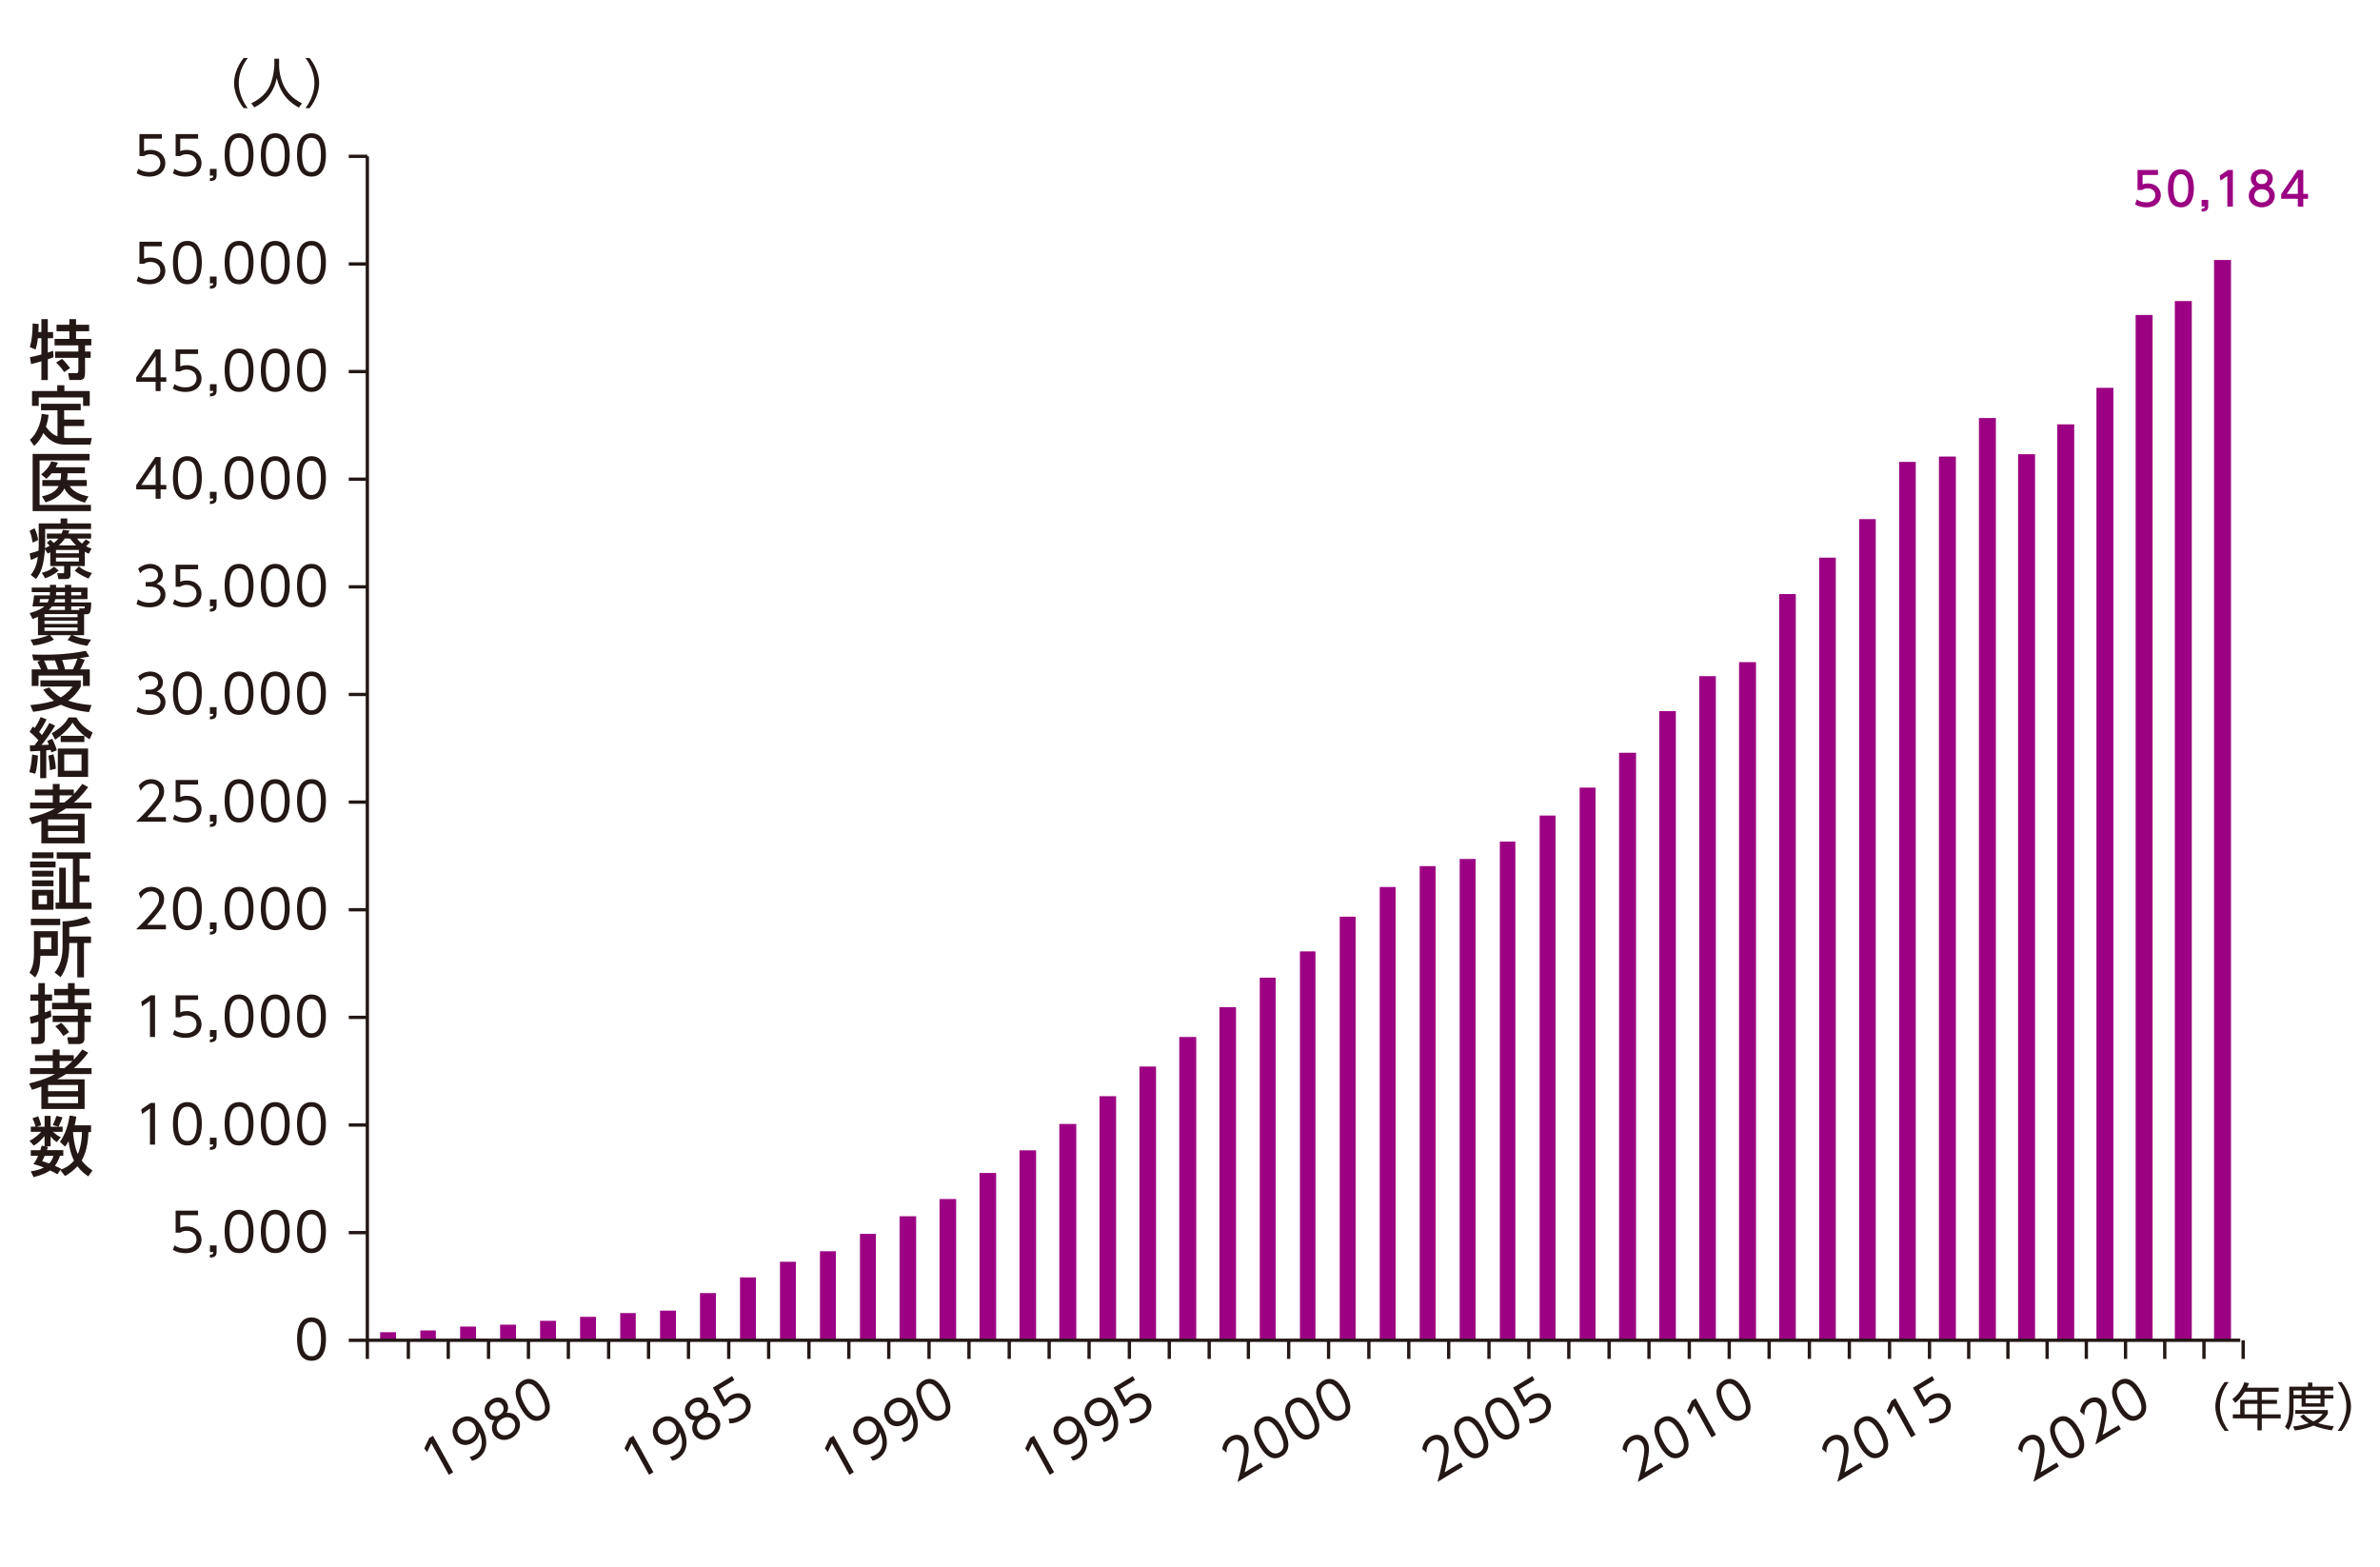 <?xml version="1.0" encoding="UTF-8"?>
<svg id="_レイヤー_1" data-name="レイヤー_1" xmlns="http://www.w3.org/2000/svg" width="820" height="540" viewBox="0 0 820 540">
  <g>
    <path d="M55.79,47.77h-6.16v4.3c.47-.18,1.04-.42,2.22-.42,3.35,0,5.12,2.24,5.12,4.56s-1.68,4.64-5.57,4.64c-1.58,0-2.93-.35-4.3-1.13l.53-1.57c1.09.76,2.41,1.13,3.75,1.13,3.12,0,3.86-1.89,3.86-3.12,0-1.88-1.49-3.02-3.46-3.02-1.22,0-1.9.46-2.17.64h-1.57v-7.58h7.74v1.57Z" style="fill: #231815;"/>
    <path d="M68.26,47.77h-6.16v4.3c.47-.18,1.04-.42,2.22-.42,3.35,0,5.12,2.24,5.12,4.56s-1.68,4.64-5.57,4.64c-1.58,0-2.93-.35-4.3-1.13l.53-1.57c1.09.76,2.41,1.13,3.75,1.13,3.12,0,3.86-1.89,3.86-3.12,0-1.88-1.49-3.02-3.46-3.02-1.22,0-1.9.46-2.17.64h-1.57v-7.58h7.74v1.57Z" style="fill: #231815;"/>
    <path d="M74.63,58.19v2.2c0,1.47-.66,1.93-2.31,2v-.96c1.06-.04,1.13-.42,1.15-.93h-1.15v-2.31h2.31Z" style="fill: #231815;"/>
    <path d="M77.4,53.38c0-1.44,0-7.47,4.97-7.47s4.97,6.03,4.97,7.47,0,7.47-4.97,7.47-4.97-6.01-4.97-7.47ZM85.63,53.38c0-2.39-.36-5.9-3.26-5.9s-3.26,3.42-3.26,5.9.44,5.9,3.26,5.9,3.26-3.44,3.26-5.9Z" style="fill: #231815;"/>
    <path d="M89.87,53.38c0-1.44,0-7.47,4.97-7.47s4.97,6.03,4.97,7.47,0,7.47-4.97,7.47-4.97-6.01-4.97-7.47ZM98.11,53.38c0-2.39-.36-5.9-3.26-5.9s-3.26,3.42-3.26,5.9.44,5.9,3.26,5.9,3.26-3.44,3.26-5.9Z" style="fill: #231815;"/>
    <path d="M102.34,53.38c0-1.44,0-7.47,4.97-7.47s4.97,6.03,4.97,7.47,0,7.47-4.97,7.47-4.97-6.01-4.97-7.47ZM110.58,53.38c0-2.39-.36-5.9-3.26-5.9s-3.26,3.42-3.26,5.9.44,5.9,3.26,5.9,3.26-3.44,3.26-5.9Z" style="fill: #231815;"/>
  </g>
  <g>
    <path d="M55.79,84.86h-6.16v4.3c.47-.18,1.04-.42,2.22-.42,3.35,0,5.12,2.24,5.12,4.56s-1.68,4.64-5.57,4.64c-1.58,0-2.93-.35-4.3-1.13l.53-1.57c1.09.76,2.41,1.13,3.75,1.13,3.12,0,3.86-1.89,3.86-3.12,0-1.88-1.49-3.02-3.46-3.02-1.22,0-1.9.46-2.17.64h-1.57v-7.58h7.74v1.57Z" style="fill: #231815;"/>
    <path d="M59.59,90.47c0-1.44,0-7.47,4.97-7.47s4.97,6.03,4.97,7.47,0,7.47-4.97,7.47-4.97-6.01-4.97-7.47ZM67.83,90.47c0-2.39-.36-5.9-3.26-5.9s-3.26,3.42-3.26,5.9.44,5.9,3.26,5.9,3.26-3.44,3.26-5.9Z" style="fill: #231815;"/>
    <path d="M74.63,95.28v2.2c0,1.47-.66,1.93-2.31,2v-.96c1.06-.04,1.13-.42,1.15-.93h-1.15v-2.31h2.31Z" style="fill: #231815;"/>
    <path d="M77.4,90.47c0-1.44,0-7.47,4.97-7.47s4.97,6.03,4.97,7.47,0,7.47-4.97,7.47-4.97-6.01-4.97-7.47ZM85.63,90.47c0-2.39-.36-5.9-3.26-5.9s-3.26,3.42-3.26,5.9.44,5.9,3.26,5.9,3.26-3.44,3.26-5.9Z" style="fill: #231815;"/>
    <path d="M89.87,90.47c0-1.44,0-7.47,4.97-7.47s4.97,6.03,4.97,7.47,0,7.47-4.97,7.47-4.97-6.01-4.97-7.47ZM98.11,90.47c0-2.39-.36-5.9-3.26-5.9s-3.26,3.42-3.26,5.9.44,5.9,3.26,5.9,3.26-3.44,3.26-5.9Z" style="fill: #231815;"/>
    <path d="M102.34,90.47c0-1.44,0-7.47,4.97-7.47s4.97,6.03,4.97,7.47,0,7.47-4.97,7.47-4.97-6.01-4.97-7.47ZM110.58,90.47c0-2.39-.36-5.9-3.26-5.9s-3.26,3.42-3.26,5.9.44,5.9,3.26,5.9,3.26-3.44,3.26-5.9Z" style="fill: #231815;"/>
  </g>
  <g>
    <path d="M53.62,134.74v-3.21h-6.69v-1.49l6.58-9.66h1.82v9.62h1.97v1.53h-1.97v3.21h-1.71ZM48.68,130h4.94v-7.31l-4.94,7.31Z" style="fill: #231815;"/>
    <path d="M68.26,121.95h-6.16v4.3c.47-.18,1.04-.42,2.22-.42,3.35,0,5.12,2.24,5.12,4.56s-1.68,4.65-5.57,4.65c-1.58,0-2.93-.35-4.3-1.13l.53-1.57c1.09.76,2.41,1.13,3.75,1.13,3.12,0,3.86-1.89,3.86-3.12,0-1.88-1.49-3.02-3.46-3.02-1.22,0-1.9.46-2.17.64h-1.57v-7.58h7.74v1.57Z" style="fill: #231815;"/>
    <path d="M74.63,132.37v2.2c0,1.47-.66,1.93-2.31,2v-.97c1.06-.04,1.13-.42,1.15-.93h-1.15v-2.31h2.31Z" style="fill: #231815;"/>
    <path d="M77.4,127.56c0-1.44,0-7.47,4.97-7.47s4.97,6.03,4.97,7.47,0,7.47-4.97,7.47-4.97-6.01-4.97-7.47ZM85.63,127.56c0-2.39-.36-5.9-3.26-5.9s-3.26,3.42-3.26,5.9.44,5.9,3.26,5.9,3.26-3.44,3.26-5.9Z" style="fill: #231815;"/>
    <path d="M89.87,127.56c0-1.44,0-7.47,4.97-7.47s4.97,6.03,4.97,7.47,0,7.47-4.97,7.47-4.97-6.01-4.97-7.47ZM98.11,127.56c0-2.39-.36-5.9-3.26-5.9s-3.26,3.42-3.26,5.9.44,5.9,3.26,5.9,3.26-3.44,3.26-5.9Z" style="fill: #231815;"/>
    <path d="M102.34,127.56c0-1.44,0-7.47,4.97-7.47s4.97,6.03,4.97,7.47,0,7.47-4.97,7.47-4.97-6.01-4.97-7.47ZM110.58,127.56c0-2.39-.36-5.9-3.26-5.9s-3.26,3.42-3.26,5.9.44,5.9,3.26,5.9,3.26-3.44,3.26-5.9Z" style="fill: #231815;"/>
  </g>
  <g>
    <path d="M53.62,171.83v-3.21h-6.69v-1.49l6.58-9.66h1.82v9.62h1.97v1.53h-1.97v3.21h-1.71ZM48.68,167.09h4.94v-7.31l-4.94,7.31Z" style="fill: #231815;"/>
    <path d="M59.59,164.65c0-1.44,0-7.47,4.97-7.47s4.97,6.03,4.97,7.47,0,7.47-4.97,7.47-4.97-6.01-4.97-7.47ZM67.83,164.65c0-2.39-.36-5.9-3.26-5.9s-3.26,3.42-3.26,5.9.44,5.9,3.26,5.9,3.26-3.44,3.26-5.9Z" style="fill: #231815;"/>
    <path d="M74.63,169.46v2.2c0,1.47-.66,1.93-2.31,2v-.97c1.06-.04,1.13-.42,1.15-.93h-1.15v-2.31h2.31Z" style="fill: #231815;"/>
    <path d="M77.4,164.65c0-1.44,0-7.47,4.97-7.47s4.97,6.03,4.97,7.47,0,7.47-4.97,7.47-4.97-6.01-4.97-7.47ZM85.63,164.65c0-2.39-.36-5.9-3.26-5.9s-3.26,3.42-3.26,5.9.44,5.9,3.26,5.9,3.26-3.44,3.26-5.9Z" style="fill: #231815;"/>
    <path d="M89.87,164.65c0-1.44,0-7.47,4.97-7.47s4.97,6.03,4.97,7.47,0,7.47-4.97,7.47-4.97-6.01-4.97-7.47ZM98.11,164.65c0-2.39-.36-5.9-3.26-5.9s-3.26,3.42-3.26,5.9.44,5.9,3.26,5.9,3.26-3.44,3.26-5.9Z" style="fill: #231815;"/>
    <path d="M102.34,164.65c0-1.44,0-7.47,4.97-7.47s4.97,6.03,4.97,7.47,0,7.47-4.97,7.47-4.97-6.01-4.97-7.47ZM110.58,164.65c0-2.39-.36-5.9-3.26-5.9s-3.26,3.42-3.26,5.9.44,5.9,3.26,5.9,3.26-3.44,3.26-5.9Z" style="fill: #231815;"/>
  </g>
  <g>
    <path d="M47.55,206.52c1.69,1.15,3.46,1.15,3.97,1.15,2.82,0,3.79-1.64,3.79-2.93,0-1.53-1.31-2.66-3.79-2.66h-1.33v-1.55h1.35c2.11,0,2.93-1.33,2.93-2.44,0-1.4-1.11-2.24-2.7-2.24-1.4,0-2.57.58-3.5,1.64l-.66-1.58c1.86-1.62,3.74-1.62,4.15-1.62,2.08,0,4.35,1.18,4.35,3.72,0,.6-.11,2.26-2.13,3.15,1.91.62,3.04,1.86,3.04,3.72s-1.35,4.36-5.54,4.36c-1.62,0-3.04-.35-4.46-1.11l.51-1.59Z" style="fill: #231815;"/>
    <path d="M68.26,196.13h-6.16v4.3c.47-.18,1.04-.42,2.22-.42,3.35,0,5.12,2.24,5.12,4.56s-1.68,4.65-5.57,4.65c-1.58,0-2.93-.35-4.3-1.13l.53-1.57c1.09.76,2.41,1.13,3.75,1.13,3.12,0,3.86-1.89,3.86-3.12,0-1.88-1.49-3.02-3.46-3.02-1.22,0-1.9.46-2.17.64h-1.57v-7.58h7.74v1.57Z" style="fill: #231815;"/>
    <path d="M74.63,206.55v2.2c0,1.47-.66,1.93-2.31,2v-.97c1.06-.04,1.13-.42,1.15-.93h-1.15v-2.31h2.31Z" style="fill: #231815;"/>
    <path d="M77.4,201.74c0-1.44,0-7.47,4.97-7.47s4.97,6.03,4.97,7.47,0,7.47-4.97,7.47-4.97-6.01-4.97-7.47ZM85.63,201.74c0-2.39-.36-5.9-3.26-5.9s-3.26,3.42-3.26,5.9.44,5.9,3.26,5.9,3.26-3.44,3.26-5.9Z" style="fill: #231815;"/>
    <path d="M89.87,201.74c0-1.44,0-7.47,4.97-7.47s4.97,6.03,4.97,7.47,0,7.47-4.97,7.47-4.97-6.01-4.97-7.47ZM98.11,201.74c0-2.39-.36-5.9-3.26-5.9s-3.26,3.42-3.26,5.9.44,5.9,3.26,5.9,3.26-3.44,3.26-5.9Z" style="fill: #231815;"/>
    <path d="M102.34,201.74c0-1.44,0-7.47,4.97-7.47s4.97,6.03,4.97,7.47,0,7.47-4.97,7.47-4.97-6.01-4.97-7.47ZM110.58,201.74c0-2.39-.36-5.9-3.26-5.9s-3.26,3.42-3.26,5.9.44,5.9,3.26,5.9,3.26-3.44,3.26-5.9Z" style="fill: #231815;"/>
  </g>
  <g>
    <path d="M47.55,243.6c1.69,1.15,3.46,1.15,3.97,1.15,2.82,0,3.79-1.64,3.79-2.93,0-1.53-1.31-2.66-3.79-2.66h-1.33v-1.55h1.35c2.11,0,2.93-1.33,2.93-2.44,0-1.4-1.11-2.24-2.7-2.24-1.4,0-2.57.58-3.5,1.64l-.66-1.58c1.86-1.62,3.74-1.62,4.15-1.62,2.08,0,4.35,1.18,4.35,3.72,0,.6-.11,2.26-2.13,3.15,1.91.62,3.04,1.86,3.04,3.72s-1.35,4.35-5.54,4.35c-1.62,0-3.04-.35-4.46-1.11l.51-1.59Z" style="fill: #231815;"/>
    <path d="M59.59,238.83c0-1.44,0-7.47,4.97-7.47s4.97,6.03,4.97,7.47,0,7.47-4.97,7.47-4.97-6.01-4.97-7.47ZM67.83,238.83c0-2.39-.36-5.9-3.26-5.9s-3.26,3.42-3.26,5.9.44,5.9,3.26,5.9,3.26-3.44,3.26-5.9Z" style="fill: #231815;"/>
    <path d="M74.63,243.64v2.2c0,1.47-.66,1.93-2.31,2v-.96c1.06-.04,1.13-.42,1.15-.93h-1.15v-2.31h2.31Z" style="fill: #231815;"/>
    <path d="M77.4,238.83c0-1.44,0-7.47,4.97-7.47s4.97,6.03,4.97,7.47,0,7.47-4.97,7.47-4.97-6.01-4.97-7.47ZM85.63,238.83c0-2.39-.36-5.9-3.26-5.9s-3.26,3.42-3.26,5.9.44,5.9,3.26,5.9,3.26-3.44,3.26-5.9Z" style="fill: #231815;"/>
    <path d="M89.87,238.83c0-1.44,0-7.47,4.97-7.47s4.97,6.03,4.97,7.47,0,7.47-4.97,7.47-4.97-6.01-4.97-7.47ZM98.11,238.83c0-2.39-.36-5.9-3.26-5.9s-3.26,3.42-3.26,5.9.44,5.9,3.26,5.9,3.26-3.44,3.26-5.9Z" style="fill: #231815;"/>
    <path d="M102.34,238.83c0-1.44,0-7.47,4.97-7.47s4.97,6.03,4.97,7.47,0,7.47-4.97,7.47-4.97-6.01-4.97-7.47ZM110.58,238.83c0-2.39-.36-5.9-3.26-5.9s-3.26,3.42-3.26,5.9.44,5.9,3.26,5.9,3.26-3.44,3.26-5.9Z" style="fill: #231815;"/>
  </g>
  <g>
    <path d="M57.17,281.53v1.57h-10.28c1.15-1.13,3.1-3.02,5.01-5.25,2.19-2.53,2.92-3.73,2.92-5.21,0-1.73-1.29-2.62-2.7-2.62-2.26,0-3.32,1.89-3.64,2.48l-.69-1.82c1.08-1.42,2.57-2.22,4.34-2.22s4.41,1.04,4.41,4.17c0,1.38-.42,2.53-1.88,4.41-.76.98-1.93,2.39-3.97,4.5h6.49Z" style="fill: #231815;"/>
    <path d="M68.26,270.31h-6.16v4.3c.47-.18,1.04-.42,2.22-.42,3.35,0,5.12,2.24,5.12,4.56s-1.68,4.64-5.57,4.64c-1.58,0-2.93-.35-4.3-1.13l.53-1.57c1.09.76,2.41,1.13,3.75,1.13,3.12,0,3.86-1.89,3.86-3.12,0-1.88-1.49-3.02-3.46-3.02-1.22,0-1.9.46-2.17.64h-1.57v-7.58h7.74v1.57Z" style="fill: #231815;"/>
    <path d="M74.63,280.73v2.2c0,1.47-.66,1.93-2.31,2v-.96c1.06-.04,1.13-.42,1.15-.93h-1.15v-2.31h2.31Z" style="fill: #231815;"/>
    <path d="M77.4,275.92c0-1.44,0-7.47,4.97-7.47s4.97,6.03,4.97,7.47,0,7.47-4.97,7.47-4.97-6.01-4.97-7.47ZM85.63,275.92c0-2.39-.36-5.9-3.26-5.9s-3.26,3.42-3.26,5.9.44,5.9,3.26,5.9,3.26-3.44,3.26-5.9Z" style="fill: #231815;"/>
    <path d="M89.87,275.92c0-1.44,0-7.47,4.97-7.47s4.97,6.03,4.97,7.47,0,7.47-4.97,7.47-4.97-6.01-4.97-7.47ZM98.11,275.92c0-2.39-.36-5.9-3.26-5.9s-3.26,3.42-3.26,5.9.44,5.9,3.26,5.9,3.26-3.44,3.26-5.9Z" style="fill: #231815;"/>
    <path d="M102.34,275.92c0-1.44,0-7.47,4.97-7.47s4.97,6.03,4.97,7.47,0,7.47-4.97,7.47-4.97-6.01-4.97-7.47ZM110.58,275.92c0-2.39-.36-5.9-3.26-5.9s-3.26,3.42-3.26,5.9.44,5.9,3.26,5.9,3.26-3.44,3.26-5.9Z" style="fill: #231815;"/>
  </g>
  <g>
    <path d="M57.17,318.62v1.57h-10.28c1.15-1.13,3.1-3.02,5.01-5.25,2.19-2.53,2.92-3.73,2.92-5.21,0-1.73-1.29-2.62-2.7-2.62-2.26,0-3.32,1.89-3.64,2.48l-.69-1.82c1.08-1.42,2.57-2.22,4.34-2.22s4.41,1.04,4.41,4.17c0,1.38-.42,2.53-1.88,4.41-.76.98-1.93,2.39-3.97,4.5h6.49Z" style="fill: #231815;"/>
    <path d="M59.59,313.01c0-1.44,0-7.47,4.97-7.47s4.97,6.03,4.97,7.47,0,7.47-4.97,7.47-4.97-6.01-4.97-7.47ZM67.83,313.01c0-2.39-.36-5.9-3.26-5.9s-3.26,3.42-3.26,5.9.44,5.9,3.26,5.9,3.26-3.44,3.26-5.9Z" style="fill: #231815;"/>
    <path d="M74.63,317.82v2.2c0,1.47-.66,1.93-2.31,2v-.96c1.06-.04,1.13-.42,1.15-.93h-1.15v-2.31h2.31Z" style="fill: #231815;"/>
    <path d="M77.4,313.01c0-1.44,0-7.47,4.97-7.47s4.97,6.03,4.97,7.47,0,7.47-4.97,7.47-4.97-6.01-4.97-7.47ZM85.63,313.01c0-2.39-.36-5.9-3.26-5.9s-3.26,3.42-3.26,5.9.44,5.9,3.26,5.9,3.26-3.44,3.26-5.9Z" style="fill: #231815;"/>
    <path d="M89.87,313.01c0-1.44,0-7.47,4.97-7.47s4.97,6.03,4.97,7.47,0,7.47-4.97,7.47-4.97-6.01-4.97-7.47ZM98.11,313.01c0-2.39-.36-5.9-3.26-5.9s-3.26,3.42-3.26,5.9.44,5.9,3.26,5.9,3.26-3.44,3.26-5.9Z" style="fill: #231815;"/>
    <path d="M102.34,313.01c0-1.44,0-7.47,4.97-7.47s4.97,6.03,4.97,7.47,0,7.47-4.97,7.47-4.97-6.01-4.97-7.47ZM110.58,313.01c0-2.39-.36-5.9-3.26-5.9s-3.26,3.42-3.26,5.9.44,5.9,3.26,5.9,3.26-3.44,3.26-5.9Z" style="fill: #231815;"/>
  </g>
  <g>
    <path d="M51.89,342.92h1.53v14.36h-1.75v-12.44l-2.75,1.89-.24-1.62,3.21-2.19Z" style="fill: #231815;"/>
    <path d="M68.26,344.49h-6.16v4.3c.47-.18,1.04-.42,2.22-.42,3.35,0,5.12,2.24,5.12,4.56s-1.68,4.65-5.57,4.65c-1.58,0-2.93-.35-4.3-1.13l.53-1.57c1.09.76,2.41,1.13,3.75,1.13,3.12,0,3.86-1.89,3.86-3.12,0-1.88-1.49-3.02-3.46-3.02-1.22,0-1.9.46-2.17.64h-1.57v-7.58h7.74v1.57Z" style="fill: #231815;"/>
    <path d="M74.63,354.91v2.2c0,1.47-.66,1.93-2.31,2v-.97c1.06-.04,1.13-.42,1.15-.93h-1.15v-2.31h2.31Z" style="fill: #231815;"/>
    <path d="M77.4,350.1c0-1.44,0-7.47,4.97-7.47s4.97,6.03,4.97,7.47,0,7.47-4.97,7.47-4.97-6.01-4.97-7.47ZM85.63,350.1c0-2.39-.36-5.9-3.26-5.9s-3.26,3.42-3.26,5.9.44,5.9,3.26,5.9,3.26-3.44,3.26-5.9Z" style="fill: #231815;"/>
    <path d="M89.87,350.1c0-1.44,0-7.47,4.97-7.47s4.97,6.03,4.97,7.47,0,7.47-4.97,7.47-4.97-6.01-4.97-7.47ZM98.11,350.1c0-2.39-.36-5.9-3.26-5.9s-3.26,3.42-3.26,5.9.44,5.9,3.26,5.9,3.26-3.44,3.26-5.9Z" style="fill: #231815;"/>
    <path d="M102.34,350.1c0-1.44,0-7.47,4.97-7.47s4.97,6.03,4.97,7.47,0,7.47-4.97,7.47-4.97-6.01-4.97-7.47ZM110.58,350.1c0-2.39-.36-5.9-3.26-5.9s-3.26,3.42-3.26,5.9.44,5.9,3.26,5.9,3.26-3.44,3.26-5.9Z" style="fill: #231815;"/>
  </g>
  <g>
    <path d="M51.89,380.01h1.53v14.36h-1.75v-12.44l-2.75,1.89-.24-1.62,3.21-2.19Z" style="fill: #231815;"/>
    <path d="M59.59,387.19c0-1.44,0-7.47,4.97-7.47s4.97,6.03,4.97,7.47,0,7.47-4.97,7.47-4.97-6.01-4.97-7.47ZM67.83,387.19c0-2.39-.36-5.9-3.26-5.9s-3.26,3.42-3.26,5.9.44,5.9,3.26,5.9,3.26-3.44,3.26-5.9Z" style="fill: #231815;"/>
    <path d="M74.63,392v2.2c0,1.47-.66,1.93-2.31,2v-.97c1.06-.04,1.13-.42,1.15-.93h-1.15v-2.31h2.31Z" style="fill: #231815;"/>
    <path d="M77.4,387.19c0-1.44,0-7.47,4.97-7.47s4.97,6.03,4.97,7.47,0,7.47-4.97,7.47-4.97-6.01-4.97-7.47ZM85.63,387.19c0-2.39-.36-5.9-3.26-5.9s-3.26,3.42-3.26,5.9.44,5.9,3.26,5.9,3.26-3.44,3.26-5.9Z" style="fill: #231815;"/>
    <path d="M89.87,387.19c0-1.44,0-7.47,4.97-7.47s4.97,6.03,4.97,7.47,0,7.47-4.97,7.47-4.97-6.01-4.97-7.47ZM98.11,387.19c0-2.39-.36-5.9-3.26-5.9s-3.26,3.42-3.26,5.9.44,5.9,3.26,5.9,3.26-3.44,3.26-5.9Z" style="fill: #231815;"/>
    <path d="M102.34,387.19c0-1.44,0-7.47,4.97-7.47s4.97,6.03,4.97,7.47,0,7.47-4.97,7.47-4.97-6.01-4.97-7.47ZM110.58,387.19c0-2.39-.36-5.9-3.26-5.9s-3.26,3.42-3.26,5.9.44,5.9,3.26,5.9,3.26-3.44,3.26-5.9Z" style="fill: #231815;"/>
  </g>
  <g>
    <path d="M68.26,418.67h-6.16v4.3c.47-.18,1.04-.42,2.22-.42,3.35,0,5.12,2.24,5.12,4.56s-1.68,4.65-5.57,4.65c-1.58,0-2.93-.35-4.3-1.13l.53-1.57c1.09.76,2.41,1.13,3.75,1.13,3.12,0,3.86-1.89,3.86-3.12,0-1.88-1.49-3.02-3.46-3.02-1.22,0-1.9.46-2.17.64h-1.57v-7.58h7.74v1.57Z" style="fill: #231815;"/>
    <path d="M74.63,429.09v2.2c0,1.47-.66,1.93-2.31,2v-.97c1.06-.04,1.13-.42,1.15-.93h-1.15v-2.31h2.31Z" style="fill: #231815;"/>
    <path d="M77.4,424.28c0-1.44,0-7.47,4.97-7.47s4.97,6.03,4.97,7.47,0,7.47-4.97,7.47-4.97-6.01-4.97-7.47ZM85.63,424.28c0-2.39-.36-5.9-3.26-5.9s-3.26,3.42-3.26,5.9.44,5.9,3.26,5.9,3.26-3.44,3.26-5.9Z" style="fill: #231815;"/>
    <path d="M89.87,424.28c0-1.44,0-7.47,4.97-7.47s4.97,6.03,4.97,7.47,0,7.47-4.97,7.47-4.97-6.01-4.97-7.47ZM98.11,424.28c0-2.39-.36-5.9-3.26-5.9s-3.26,3.42-3.26,5.9.44,5.9,3.26,5.9,3.26-3.44,3.26-5.9Z" style="fill: #231815;"/>
    <path d="M102.34,424.28c0-1.44,0-7.47,4.97-7.47s4.97,6.03,4.97,7.47,0,7.47-4.97,7.47-4.97-6.01-4.97-7.47ZM110.58,424.28c0-2.39-.36-5.9-3.26-5.9s-3.26,3.42-3.26,5.9.44,5.9,3.26,5.9,3.26-3.44,3.26-5.9Z" style="fill: #231815;"/>
  </g>
  <path d="M102.36,461.37c0-1.44,0-7.47,4.97-7.47s4.97,6.03,4.97,7.47,0,7.47-4.97,7.47-4.97-6.01-4.97-7.47ZM110.6,461.37c0-2.39-.36-5.9-3.26-5.9s-3.26,3.42-3.26,5.9.44,5.9,3.26,5.9,3.26-3.44,3.26-5.9Z" style="fill: #231815;"/>
  <g>
    <path d="M83.94,37.27c-2.64-3.33-3.3-6.67-3.3-8.64s.66-5.3,3.3-8.64h1.44c-1.91,2.48-3.12,5.48-3.12,8.64,0,.73,0,4.57,3.12,8.64h-1.44Z" style="fill: #231815;"/>
    <path d="M96.16,20.22v2.2c0,2.4.66,5.34,1.79,7.49,1.17,2.22,3.08,4.17,6.1,5.7l-1.07,1.46c-5.16-2.79-6.85-6.85-7.62-10.22-1.04,5.1-3.99,8.31-7.74,10.15l-1.04-1.4c3.33-1.64,5.43-3.79,6.49-6.3,1.26-3.01,1.46-6.3,1.46-6.89v-2.19h1.64Z" style="fill: #231815;"/>
    <path d="M105.22,37.27c3.12-4.06,3.12-7.91,3.12-8.64,0-3.15-1.2-6.16-3.12-8.64h1.44c2.64,3.33,3.3,6.67,3.3,8.64s-.66,5.3-3.3,8.64h-1.44Z" style="fill: #231815;"/>
  </g>
  <line x1="126.57" y1="202.19" x2="120.16" y2="202.19" style="fill: none; stroke: #231815; stroke-miterlimit: 10; stroke-width: 1.14px;"/>
  <line x1="126.57" y1="239.27" x2="120.16" y2="239.27" style="fill: none; stroke: #231815; stroke-miterlimit: 10; stroke-width: 1.14px;"/>
  <line x1="126.57" y1="313.44" x2="120.16" y2="313.44" style="fill: none; stroke: #231815; stroke-miterlimit: 10; stroke-width: 1.14px;"/>
  <line x1="126.57" y1="387.61" x2="120.16" y2="387.61" style="fill: none; stroke: #231815; stroke-miterlimit: 10; stroke-width: 1.14px;"/>
  <line x1="126.57" y1="165.1" x2="120.16" y2="165.1" style="fill: none; stroke: #231815; stroke-miterlimit: 10; stroke-width: 1.14px;"/>
  <line x1="126.57" y1="90.94" x2="120.16" y2="90.94" style="fill: none; stroke: #231815; stroke-miterlimit: 10; stroke-width: 1.14px;"/>
  <line x1="126.57" y1="53.86" x2="120.16" y2="53.86" style="fill: none; stroke: #231815; stroke-miterlimit: 10; stroke-width: 1.14px;"/>
  <line x1="126.57" y1="276.35" x2="120.16" y2="276.35" style="fill: none; stroke: #231815; stroke-miterlimit: 10; stroke-width: 1.14px;"/>
  <line x1="126.57" y1="350.52" x2="120.16" y2="350.52" style="fill: none; stroke: #231815; stroke-miterlimit: 10; stroke-width: 1.14px;"/>
  <line x1="126.57" y1="424.69" x2="120.16" y2="424.69" style="fill: none; stroke: #231815; stroke-miterlimit: 10; stroke-width: 1.14px;"/>
  <line x1="126.57" y1="461.78" x2="120.16" y2="461.78" style="fill: none; stroke: #231815; stroke-miterlimit: 10; stroke-width: 1.14px;"/>
  <g>
    <path d="M147.87,495.47l1.31-.79,6.95,12.56-1.5.9-6.02-10.89-1.44,3.08-.99-1.29,1.69-3.57Z" style="fill: #231815;"/>
    <path d="M161.85,501.9c.23-.03.89-.13,1.78-.66,2.82-1.7,2.81-4.74,1.56-7.75-.26,1.6-1.06,2.83-2.41,3.65-2.15,1.3-4.87.83-6.22-1.61-1.32-2.39-.56-5.3,1.89-6.77,1.7-1.03,4.95-1.77,7.58,2.99,2.43,4.4,1.91,8.72-1.59,10.82-.97.58-1.59.66-1.85.69l-.75-1.35ZM158.03,494.64c.88,1.59,2.6,2,4.16,1.06,1.61-.97,2.3-2.92,1.43-4.5-.7-1.27-2.41-2.29-4.44-1.07-1.68,1.02-1.99,2.99-1.15,4.5Z" style="fill: #231815;"/>
    <path d="M178.64,488.82c1.25,2.26.17,5.08-2.16,6.49-2.32,1.4-5.21.97-6.45-1.29-1.05-1.9-.35-3.75.35-4.7-1.25.07-2.35-.64-2.95-1.73-.95-1.72-.53-3.93,1.9-5.4,1.95-1.18,4.19-.89,5.26,1.06.61,1.1.65,2.46-.04,3.55,1.31-.15,3.08.23,4.08,2.03ZM173.2,484.21c-.71-1.29-2.08-1.36-3.22-.67-1.14.69-1.77,1.96-1.05,3.25.34.62,1.4,1.77,3.22.67,1.83-1.1,1.4-2.63,1.05-3.25ZM177.16,489.69c-.52-.94-2.03-2.16-4.24-.82-2.23,1.34-1.96,3.31-1.44,4.25.78,1.4,2.57,1.83,4.24.82,1.67-1.01,2.21-2.84,1.44-4.25Z" style="fill: #231815;"/>
    <path d="M179.29,484.89c-.7-1.26-3.61-6.54.65-9.11s7.18,2.71,7.87,3.97c.7,1.26,3.61,6.53-.65,9.1-4.26,2.57-7.17-2.69-7.87-3.97ZM186.34,480.64c-1.15-2.09-3.17-4.98-5.65-3.48-2.45,1.48-1.14,4.68.06,6.85,1.24,2.25,3.23,4.94,5.65,3.48,2.45-1.48,1.13-4.7-.06-6.85Z" style="fill: #231815;"/>
  </g>
  <g>
    <path d="M434.39,503.92l.76,1.37-8.8,5.31c.44-1.58,1.19-4.24,1.75-7.18.65-3.35.69-4.77-.02-6.07-.84-1.51-2.38-1.63-3.58-.9-1.93,1.17-1.92,3.37-1.92,4.05l-1.47-1.24c.23-1.8,1.12-3.27,2.64-4.19,1.56-.94,4.28-1.37,5.79,1.38.67,1.21.86,2.43.53,4.83-.18,1.26-.5,3.09-1.23,5.99l5.55-3.35Z" style="fill: #231815;"/>
    <path d="M433.74,497.77c-.7-1.26-3.61-6.54.65-9.11,4.26-2.57,7.18,2.71,7.87,3.97.7,1.26,3.61,6.54-.64,9.1-4.26,2.57-7.17-2.69-7.87-3.97ZM440.79,493.51c-1.16-2.09-3.17-4.98-5.65-3.48-2.45,1.48-1.14,4.68.06,6.85,1.24,2.25,3.23,4.94,5.65,3.48,2.45-1.48,1.13-4.7-.06-6.85Z" style="fill: #231815;"/>
    <path d="M444.42,491.32c-.7-1.26-3.61-6.54.65-9.11,4.26-2.57,7.18,2.71,7.87,3.97.7,1.26,3.61,6.54-.65,9.11-4.26,2.57-7.17-2.69-7.87-3.97ZM451.47,487.07c-1.16-2.09-3.17-4.98-5.65-3.48-2.45,1.48-1.14,4.68.06,6.85,1.24,2.25,3.23,4.94,5.65,3.48,2.45-1.48,1.13-4.7-.06-6.85Z" style="fill: #231815;"/>
    <path d="M455.1,484.88c-.7-1.26-3.61-6.54.64-9.11s7.18,2.71,7.87,3.97c.7,1.26,3.61,6.54-.65,9.1s-7.17-2.69-7.87-3.97ZM462.15,480.63c-1.16-2.09-3.17-4.98-5.65-3.48-2.45,1.48-1.14,4.68.06,6.85,1.24,2.25,3.23,4.94,5.65,3.48,2.45-1.48,1.13-4.7-.06-6.85Z" style="fill: #231815;"/>
  </g>
  <g>
    <path d="M216.88,495.45l1.31-.79,6.94,12.56-1.5.9-6.02-10.89-1.44,3.08-.99-1.3,1.69-3.57Z" style="fill: #231815;"/>
    <path d="M230.86,501.88c.23-.03.89-.13,1.78-.66,2.82-1.7,2.81-4.74,1.56-7.75-.26,1.6-1.06,2.83-2.42,3.65-2.15,1.3-4.87.83-6.22-1.61-1.32-2.39-.56-5.3,1.89-6.77,1.7-1.03,4.95-1.77,7.58,2.99,2.43,4.4,1.9,8.72-1.59,10.82-.97.58-1.59.66-1.84.69l-.75-1.35ZM227.04,494.62c.88,1.59,2.6,2,4.16,1.06,1.61-.97,2.3-2.92,1.43-4.5-.7-1.27-2.41-2.29-4.44-1.07-1.68,1.02-1.99,2.99-1.15,4.5Z" style="fill: #231815;"/>
    <path d="M247.65,488.8c1.25,2.26.17,5.08-2.16,6.49-2.32,1.4-5.21.97-6.45-1.29-1.05-1.9-.35-3.75.36-4.7-1.25.07-2.35-.64-2.95-1.73-.95-1.72-.53-3.93,1.9-5.4,1.95-1.18,4.19-.89,5.26,1.05.61,1.1.65,2.46-.03,3.55,1.31-.15,3.08.23,4.07,2.03ZM242.21,484.19c-.71-1.29-2.08-1.36-3.22-.67s-1.77,1.96-1.05,3.25c.34.62,1.4,1.77,3.22.67s1.4-2.63,1.05-3.25ZM246.18,489.67c-.52-.94-2.03-2.16-4.24-.82-2.23,1.35-1.96,3.31-1.44,4.25.78,1.4,2.57,1.83,4.24.82,1.67-1.01,2.21-2.84,1.44-4.25Z" style="fill: #231815;"/>
    <path d="M253.01,475.48l-5.27,3.18,2.08,3.76c.32-.4.69-.9,1.7-1.51,2.87-1.73,5.47-.68,6.59,1.34,1.07,1.95.81,4.93-2.53,6.94-1.36.82-2.68,1.21-4.23,1.23l-.31-1.65c1.31.11,2.61-.25,3.76-.95,2.67-1.61,2.39-3.65,1.8-4.72-.91-1.64-2.74-1.87-4.43-.86-1.04.63-1.4,1.38-1.55,1.68l-1.34.81-3.67-6.63,6.63-4,.76,1.37Z" style="fill: #231815;"/>
  </g>
  <g>
    <path d="M285.9,495.45l1.31-.79,6.95,12.56-1.5.9-6.02-10.89-1.44,3.08-.99-1.29,1.69-3.57Z" style="fill: #231815;"/>
    <path d="M299.88,501.88c.23-.03.89-.13,1.78-.67,2.82-1.7,2.81-4.74,1.56-7.75-.26,1.6-1.06,2.83-2.41,3.65-2.15,1.3-4.87.83-6.22-1.61-1.32-2.39-.56-5.3,1.89-6.77,1.7-1.03,4.95-1.77,7.58,2.99,2.43,4.4,1.91,8.72-1.59,10.82-.97.58-1.59.66-1.85.69l-.75-1.35ZM296.06,494.62c.88,1.59,2.6,2,4.16,1.06,1.61-.97,2.3-2.92,1.43-4.5-.7-1.27-2.41-2.29-4.44-1.07-1.68,1.02-1.99,2.99-1.15,4.5Z" style="fill: #231815;"/>
    <path d="M310.56,495.44c.23-.03.89-.13,1.78-.67,2.82-1.7,2.81-4.74,1.56-7.74-.26,1.6-1.06,2.83-2.41,3.65-2.15,1.3-4.87.83-6.22-1.61-1.32-2.39-.56-5.3,1.89-6.77,1.7-1.02,4.95-1.77,7.58,2.99,2.43,4.4,1.91,8.72-1.59,10.82-.97.58-1.59.66-1.85.69l-.75-1.35ZM306.74,488.17c.88,1.59,2.6,2,4.16,1.06,1.61-.97,2.3-2.92,1.43-4.5-.7-1.27-2.41-2.29-4.44-1.06-1.69,1.02-1.99,2.98-1.15,4.5Z" style="fill: #231815;"/>
    <path d="M317.33,484.88c-.7-1.26-3.61-6.54.64-9.11,4.26-2.57,7.18,2.71,7.87,3.97.7,1.26,3.61,6.54-.65,9.1-4.26,2.57-7.17-2.69-7.87-3.97ZM324.38,480.62c-1.16-2.09-3.17-4.98-5.65-3.48-2.45,1.48-1.14,4.68.06,6.85,1.24,2.25,3.23,4.94,5.65,3.48,2.45-1.48,1.13-4.7-.06-6.85Z" style="fill: #231815;"/>
  </g>
  <g>
    <path d="M354.92,495.45l1.31-.79,6.95,12.57-1.5.9-6.02-10.89-1.44,3.08-.99-1.3,1.69-3.57Z" style="fill: #231815;"/>
    <path d="M368.9,501.87c.23-.03.88-.13,1.77-.67,2.82-1.7,2.81-4.74,1.56-7.75-.26,1.6-1.06,2.83-2.42,3.65-2.15,1.3-4.87.83-6.21-1.61-1.32-2.39-.56-5.3,1.89-6.77,1.7-1.02,4.95-1.77,7.58,3,2.43,4.4,1.9,8.71-1.59,10.82-.97.58-1.59.66-1.85.69l-.75-1.36ZM365.08,494.61c.88,1.59,2.6,2,4.16,1.06,1.61-.97,2.3-2.92,1.43-4.5-.7-1.27-2.41-2.29-4.44-1.06-1.68,1.02-1.99,2.98-1.15,4.5Z" style="fill: #231815;"/>
    <path d="M379.58,495.43c.23-.03.89-.13,1.78-.66,2.82-1.7,2.81-4.74,1.56-7.75-.26,1.6-1.06,2.83-2.42,3.65-2.15,1.3-4.87.83-6.21-1.61-1.32-2.39-.56-5.3,1.89-6.77,1.7-1.03,4.95-1.77,7.58,2.99,2.43,4.4,1.91,8.71-1.59,10.82-.97.58-1.59.66-1.85.69l-.75-1.36ZM375.76,488.17c.88,1.59,2.6,2,4.16,1.06,1.61-.97,2.3-2.92,1.43-4.5-.7-1.27-2.41-2.29-4.44-1.07-1.69,1.02-1.99,2.99-1.15,4.5Z" style="fill: #231815;"/>
    <path d="M391.06,475.48l-5.27,3.18,2.08,3.76c.32-.4.69-.9,1.7-1.51,2.87-1.73,5.47-.68,6.59,1.34,1.07,1.94.81,4.93-2.53,6.94-1.36.82-2.68,1.22-4.23,1.23l-.31-1.64c1.3.1,2.6-.25,3.76-.95,2.67-1.61,2.39-3.65,1.8-4.72-.91-1.64-2.74-1.88-4.43-.86-1.04.63-1.4,1.38-1.55,1.68l-1.34.81-3.67-6.63,6.63-4,.76,1.37Z" style="fill: #231815;"/>
  </g>
  <g>
    <path d="M572.3,503.91l.76,1.37-8.8,5.31c.44-1.58,1.19-4.25,1.75-7.18.65-3.34.69-4.77-.03-6.07-.84-1.51-2.38-1.63-3.58-.9-1.94,1.17-1.93,3.37-1.92,4.05l-1.47-1.24c.23-1.8,1.12-3.27,2.64-4.18,1.56-.94,4.28-1.37,5.79,1.37.67,1.21.86,2.43.53,4.83-.18,1.26-.5,3.09-1.23,5.99l5.55-3.35Z" style="fill: #231815;"/>
    <path d="M571.65,497.76c-.7-1.26-3.61-6.54.64-9.11,4.26-2.57,7.18,2.71,7.87,3.97.7,1.26,3.61,6.54-.65,9.11-4.26,2.57-7.17-2.69-7.87-3.97ZM578.7,493.5c-1.15-2.09-3.17-4.98-5.65-3.48-2.45,1.48-1.14,4.68.06,6.85,1.24,2.25,3.23,4.94,5.65,3.48,2.45-1.48,1.13-4.7-.06-6.85Z" style="fill: #231815;"/>
    <path d="M582.95,482.57l1.31-.79,6.95,12.56-1.5.9-6.02-10.89-1.44,3.08-.99-1.3,1.69-3.57Z" style="fill: #231815;"/>
    <path d="M593.01,484.87c-.7-1.26-3.61-6.54.64-9.11,4.26-2.57,7.18,2.71,7.87,3.97.7,1.26,3.61,6.54-.65,9.1-4.26,2.57-7.17-2.69-7.87-3.97ZM600.07,480.62c-1.16-2.09-3.17-4.98-5.65-3.48-2.45,1.48-1.14,4.68.06,6.85,1.24,2.25,3.23,4.94,5.65,3.48,2.45-1.48,1.13-4.7-.06-6.85Z" style="fill: #231815;"/>
  </g>
  <g>
    <path d="M503.29,503.91l.76,1.37-8.8,5.31c.44-1.58,1.19-4.25,1.75-7.18.65-3.35.69-4.77-.02-6.07-.84-1.51-2.38-1.63-3.58-.9-1.93,1.17-1.92,3.37-1.92,4.05l-1.47-1.24c.23-1.8,1.12-3.27,2.64-4.18,1.56-.94,4.28-1.37,5.79,1.37.67,1.21.86,2.43.53,4.83-.18,1.25-.5,3.09-1.23,5.99l5.55-3.35Z" style="fill: #231815;"/>
    <path d="M502.65,497.75c-.7-1.26-3.61-6.54.64-9.1,4.26-2.57,7.18,2.71,7.87,3.97.7,1.26,3.61,6.54-.65,9.11-4.26,2.57-7.17-2.69-7.87-3.97ZM509.7,493.49c-1.16-2.09-3.17-4.98-5.65-3.48-2.45,1.48-1.14,4.68.06,6.85,1.24,2.25,3.23,4.94,5.65,3.48,2.45-1.48,1.13-4.7-.06-6.85Z" style="fill: #231815;"/>
    <path d="M513.33,491.31c-.7-1.26-3.61-6.54.65-9.1,4.26-2.57,7.17,2.71,7.87,3.97.7,1.26,3.61,6.54-.65,9.1-4.26,2.57-7.17-2.69-7.87-3.97ZM520.38,487.05c-1.16-2.09-3.17-4.98-5.65-3.48-2.45,1.48-1.14,4.68.06,6.85,1.24,2.25,3.23,4.94,5.65,3.48,2.45-1.48,1.13-4.7-.06-6.85Z" style="fill: #231815;"/>
    <path d="M528.72,475.48l-5.27,3.18,2.08,3.76c.32-.41.69-.9,1.7-1.51,2.87-1.73,5.47-.68,6.59,1.34,1.08,1.95.81,4.93-2.53,6.94-1.35.82-2.68,1.21-4.23,1.24l-.31-1.65c1.31.11,2.61-.25,3.76-.95,2.67-1.61,2.39-3.65,1.8-4.72-.91-1.64-2.74-1.87-4.43-.86-1.04.63-1.4,1.38-1.55,1.68l-1.34.81-3.67-6.63,6.63-4,.76,1.37Z" style="fill: #231815;"/>
  </g>
  <g>
    <path d="M641.06,503.9l.76,1.37-8.8,5.31c.44-1.58,1.19-4.25,1.75-7.18.65-3.34.69-4.77-.02-6.06-.84-1.51-2.38-1.63-3.58-.9-1.94,1.17-1.92,3.37-1.92,4.05l-1.47-1.24c.23-1.8,1.13-3.27,2.64-4.19,1.56-.94,4.28-1.37,5.79,1.37.67,1.21.87,2.43.53,4.83-.18,1.26-.5,3.09-1.22,5.99l5.55-3.35Z" style="fill: #231815;"/>
    <path d="M640.42,497.74c-.7-1.26-3.61-6.54.65-9.11s7.17,2.71,7.87,3.97c.7,1.26,3.61,6.54-.64,9.11-4.26,2.57-7.17-2.7-7.87-3.97ZM647.47,493.49c-1.16-2.09-3.17-4.98-5.65-3.48-2.45,1.48-1.14,4.68.06,6.85,1.24,2.25,3.23,4.94,5.65,3.48,2.45-1.48,1.13-4.7-.06-6.85Z" style="fill: #231815;"/>
    <path d="M651.71,482.55l1.31-.79,6.95,12.57-1.5.9-6.02-10.89-1.44,3.08-.99-1.3,1.69-3.57Z" style="fill: #231815;"/>
    <path d="M666.49,475.47l-5.27,3.18,2.08,3.76c.32-.4.69-.9,1.7-1.51,2.87-1.73,5.47-.68,6.59,1.34,1.07,1.94.81,4.93-2.53,6.95-1.36.82-2.68,1.21-4.23,1.23l-.31-1.64c1.3.11,2.6-.25,3.76-.95,2.67-1.61,2.39-3.65,1.8-4.72-.91-1.64-2.74-1.88-4.43-.86-1.05.63-1.4,1.38-1.55,1.68l-1.34.81-3.67-6.63,6.63-4,.76,1.37Z" style="fill: #231815;"/>
  </g>
  <g>
    <path d="M708.61,503.89l.76,1.37-8.8,5.31c.44-1.58,1.19-4.25,1.75-7.18.65-3.34.69-4.77-.02-6.07-.84-1.51-2.38-1.63-3.58-.9-1.93,1.17-1.92,3.37-1.92,4.05l-1.47-1.24c.23-1.8,1.12-3.27,2.64-4.18,1.56-.94,4.28-1.37,5.79,1.37.67,1.21.86,2.44.52,4.83-.18,1.26-.5,3.09-1.22,5.99l5.55-3.35Z" style="fill: #231815;"/>
    <path d="M707.96,497.74c-.7-1.26-3.61-6.54.64-9.11s7.18,2.71,7.87,3.97c.69,1.26,3.61,6.54-.65,9.1-4.26,2.57-7.17-2.69-7.87-3.97ZM715.01,493.49c-1.15-2.09-3.17-4.98-5.65-3.48-2.45,1.48-1.14,4.68.06,6.85,1.24,2.25,3.23,4.94,5.65,3.48,2.45-1.48,1.13-4.7-.06-6.85Z" style="fill: #231815;"/>
    <path d="M729.97,491.01l.76,1.37-8.8,5.31c.44-1.58,1.19-4.25,1.75-7.18.65-3.35.69-4.77-.03-6.07-.84-1.51-2.38-1.63-3.58-.9-1.93,1.17-1.92,3.37-1.92,4.05l-1.47-1.24c.23-1.8,1.12-3.27,2.64-4.18,1.56-.94,4.28-1.37,5.79,1.37.67,1.21.87,2.43.52,4.83-.18,1.26-.5,3.09-1.22,5.99l5.55-3.35Z" style="fill: #231815;"/>
    <path d="M729.32,484.85c-.7-1.26-3.61-6.54.64-9.11,4.26-2.57,7.18,2.71,7.87,3.97.7,1.26,3.61,6.54-.65,9.11-4.26,2.57-7.17-2.69-7.87-3.97ZM736.37,480.6c-1.16-2.09-3.17-4.98-5.65-3.48-2.45,1.48-1.14,4.68.06,6.85,1.24,2.25,3.23,4.94,5.65,3.48,2.45-1.48,1.13-4.7-.06-6.85Z" style="fill: #231815;"/>
  </g>
  <line x1="126.57" y1="461.78" x2="126.57" y2="468.18" style="fill: none; stroke: #231815; stroke-linejoin: round; stroke-width: 1.14px;"/>
  <line x1="140.69" y1="461.78" x2="140.69" y2="468.18" style="fill: none; stroke: #231815; stroke-linejoin: round; stroke-width: 1.14px;"/>
  <line x1="154.44" y1="461.78" x2="154.44" y2="468.18" style="fill: none; stroke: #231815; stroke-linejoin: round; stroke-width: 1.14px;"/>
  <line x1="168.32" y1="461.78" x2="168.32" y2="468.18" style="fill: none; stroke: #231815; stroke-linejoin: round; stroke-width: 1.14px;"/>
  <line x1="182.07" y1="461.78" x2="182.07" y2="468.18" style="fill: none; stroke: #231815; stroke-linejoin: round; stroke-width: 1.14px;"/>
  <line x1="195.82" y1="461.78" x2="195.82" y2="468.18" style="fill: none; stroke: #231815; stroke-linejoin: round; stroke-width: 1.14px;"/>
  <line x1="209.7" y1="461.78" x2="209.7" y2="468.18" style="fill: none; stroke: #231815; stroke-linejoin: round; stroke-width: 1.14px;"/>
  <line x1="223.45" y1="461.78" x2="223.45" y2="468.18" style="fill: none; stroke: #231815; stroke-linejoin: round; stroke-width: 1.14px;"/>
  <line x1="237.21" y1="461.78" x2="237.21" y2="468.18" style="fill: none; stroke: #231815; stroke-linejoin: round; stroke-width: 1.14px;"/>
  <line x1="251.08" y1="461.78" x2="251.08" y2="468.18" style="fill: none; stroke: #231815; stroke-linejoin: round; stroke-width: 1.14px;"/>
  <line x1="264.83" y1="461.78" x2="264.83" y2="468.18" style="fill: none; stroke: #231815; stroke-linejoin: round; stroke-width: 1.14px;"/>
  <line x1="278.71" y1="461.78" x2="278.71" y2="468.18" style="fill: none; stroke: #231815; stroke-linejoin: round; stroke-width: 1.14px;"/>
  <line x1="292.46" y1="461.78" x2="292.46" y2="468.18" style="fill: none; stroke: #231815; stroke-linejoin: round; stroke-width: 1.14px;"/>
  <line x1="306.22" y1="461.78" x2="306.22" y2="468.18" style="fill: none; stroke: #231815; stroke-linejoin: round; stroke-width: 1.14px;"/>
  <line x1="320.09" y1="461.78" x2="320.09" y2="468.18" style="fill: none; stroke: #231815; stroke-linejoin: round; stroke-width: 1.14px;"/>
  <line x1="333.85" y1="461.78" x2="333.85" y2="468.18" style="fill: none; stroke: #231815; stroke-linejoin: round; stroke-width: 1.14px;"/>
  <line x1="347.72" y1="461.78" x2="347.72" y2="468.18" style="fill: none; stroke: #231815; stroke-linejoin: round; stroke-width: 1.14px;"/>
  <line x1="361.47" y1="461.78" x2="361.47" y2="468.18" style="fill: none; stroke: #231815; stroke-linejoin: round; stroke-width: 1.14px;"/>
  <line x1="375.23" y1="461.78" x2="375.23" y2="468.18" style="fill: none; stroke: #231815; stroke-linejoin: round; stroke-width: 1.14px;"/>
  <line x1="389.11" y1="461.78" x2="389.11" y2="468.18" style="fill: none; stroke: #231815; stroke-linejoin: round; stroke-width: 1.14px;"/>
  <line x1="402.86" y1="461.78" x2="402.86" y2="468.18" style="fill: none; stroke: #231815; stroke-linejoin: round; stroke-width: 1.14px;"/>
  <line x1="416.61" y1="461.78" x2="416.61" y2="468.18" style="fill: none; stroke: #231815; stroke-linejoin: round; stroke-width: 1.14px;"/>
  <line x1="430.12" y1="461.78" x2="430.12" y2="468.18" style="fill: none; stroke: #231815; stroke-linejoin: round; stroke-width: 1.14px;"/>
  <line x1="444" y1="461.78" x2="444" y2="468.18" style="fill: none; stroke: #231815; stroke-linejoin: round; stroke-width: 1.14px;"/>
  <line x1="457.75" y1="461.78" x2="457.75" y2="468.18" style="fill: none; stroke: #231815; stroke-linejoin: round; stroke-width: 1.14px;"/>
  <line x1="471.63" y1="461.78" x2="471.63" y2="468.18" style="fill: none; stroke: #231815; stroke-linejoin: round; stroke-width: 1.14px;"/>
  <line x1="485.38" y1="461.78" x2="485.38" y2="468.18" style="fill: none; stroke: #231815; stroke-linejoin: round; stroke-width: 1.14px;"/>
  <line x1="499.13" y1="461.78" x2="499.13" y2="468.18" style="fill: none; stroke: #231815; stroke-linejoin: round; stroke-width: 1.14px;"/>
  <line x1="513.01" y1="461.78" x2="513.01" y2="468.18" style="fill: none; stroke: #231815; stroke-linejoin: round; stroke-width: 1.14px;"/>
  <line x1="526.76" y1="461.78" x2="526.76" y2="468.18" style="fill: none; stroke: #231815; stroke-linejoin: round; stroke-width: 1.14px;"/>
  <line x1="540.52" y1="461.78" x2="540.52" y2="468.18" style="fill: none; stroke: #231815; stroke-linejoin: round; stroke-width: 1.14px;"/>
  <line x1="554.39" y1="461.78" x2="554.39" y2="468.18" style="fill: none; stroke: #231815; stroke-linejoin: round; stroke-width: 1.14px;"/>
  <line x1="568.14" y1="461.78" x2="568.14" y2="468.18" style="fill: none; stroke: #231815; stroke-linejoin: round; stroke-width: 1.14px;"/>
  <line x1="582.02" y1="461.78" x2="582.02" y2="468.18" style="fill: none; stroke: #231815; stroke-linejoin: round; stroke-width: 1.14px;"/>
  <line x1="595.78" y1="461.78" x2="595.78" y2="468.18" style="fill: none; stroke: #231815; stroke-linejoin: round; stroke-width: 1.14px;"/>
  <line x1="609.53" y1="461.78" x2="609.53" y2="468.18" style="fill: none; stroke: #231815; stroke-linejoin: round; stroke-width: 1.14px;"/>
  <line x1="623.4" y1="461.78" x2="623.4" y2="468.18" style="fill: none; stroke: #231815; stroke-linejoin: round; stroke-width: 1.14px;"/>
  <line x1="637.16" y1="461.78" x2="637.16" y2="468.18" style="fill: none; stroke: #231815; stroke-linejoin: round; stroke-width: 1.14px;"/>
  <line x1="651.03" y1="461.78" x2="651.03" y2="468.18" style="fill: none; stroke: #231815; stroke-linejoin: round; stroke-width: 1.14px;"/>
  <line x1="664.79" y1="461.78" x2="664.79" y2="468.18" style="fill: none; stroke: #231815; stroke-linejoin: round; stroke-width: 1.14px;"/>
  <line x1="678.3" y1="461.78" x2="678.3" y2="468.18" style="fill: none; stroke: #231815; stroke-linejoin: round; stroke-width: 1.14px;"/>
  <line x1="691.81" y1="461.77" x2="691.81" y2="468.18" style="fill: none; stroke: #231815; stroke-linejoin: round; stroke-width: 1.14px;"/>
  <line x1="718.82" y1="461.77" x2="718.82" y2="468.18" style="fill: none; stroke: #231815; stroke-linejoin: round; stroke-width: 1.14px;"/>
  <line x1="732.33" y1="461.77" x2="732.33" y2="468.18" style="fill: none; stroke: #231815; stroke-linejoin: round; stroke-width: 1.14px;"/>
  <line x1="745.84" y1="461.78" x2="745.84" y2="468.18" style="fill: none; stroke: #231815; stroke-linejoin: round; stroke-width: 1.14px;"/>
  <line x1="759.35" y1="461.78" x2="759.35" y2="468.18" style="fill: none; stroke: #231815; stroke-linejoin: round; stroke-width: 1.14px;"/>
  <line x1="772.85" y1="461.78" x2="772.85" y2="468.18" style="fill: none; stroke: #231815; stroke-linejoin: round; stroke-width: 1.14px;"/>
  <line x1="705.31" y1="461.77" x2="705.31" y2="468.18" style="fill: none; stroke: #231815; stroke-linejoin: round; stroke-width: 1.14px;"/>
  <g>
    <path d="M766.48,492.99c-2.57-3.25-3.21-6.49-3.21-8.41s.64-5.16,3.21-8.41h1.4c-1.86,2.41-3.03,5.34-3.03,8.41,0,.71,0,4.45,3.03,8.41h-1.4Z" style="fill: #231815;"/>
    <path d="M785.07,478.11v1.38h-5.8v2.82h5.23v1.37h-5.23v3.62h6.53v1.38h-6.53v4.13h-1.49v-4.13h-8.48v-1.38h2.54v-4.98h5.94v-2.82h-4.33c-1.15,1.76-1.93,2.73-3.33,3.83l-.99-1.28c2.13-1.6,3.46-3.71,4.12-5.8l1.61.34c-.18.46-.28.76-.64,1.53h10.85ZM777.78,483.68h-4.44v3.62h4.44v-3.62Z" style="fill: #231815;"/>
    <path d="M795.19,477.77v-1.42h1.49v1.42h7.2v1.31h-3v1.54h3.05v1.21h-3.05v2.82h-7.89v-2.82h-2.78v3.1c0,1.06-.02,5.11-1.74,7.75l-1.21-1.1c1.26-1.88,1.49-4.24,1.49-6.72v-7.09h6.44ZM803.42,492.81c-.87-.14-3.65-.57-6.33-1.65-2.94,1.29-5.39,1.56-6.44,1.67l-.58-1.35c.94-.11,2.7-.28,5.37-1.14-1.88-1.05-2.63-1.97-2.93-2.34l1.17-.73c.5.52,1.47,1.51,3.39,2.43,2.15-1.03,2.89-2.14,3.19-2.59h-9.47v-1.29h11.23v1.29c-.32.53-1.17,1.9-3.35,3.21,2.39.76,4.38.96,5.41,1.06l-.66,1.42ZM792.99,479.08h-2.78v1.54h2.78v-1.54ZM799.5,479.08h-5.13v1.54h5.13v-1.54ZM799.5,481.83h-5.13v1.67h5.13v-1.67Z" style="fill: #231815;"/>
    <path d="M805.39,492.99c3.03-3.96,3.03-7.7,3.03-8.41,0-3.07-1.17-6-3.03-8.41h1.4c2.57,3.25,3.21,6.49,3.21,8.41s-.64,5.16-3.21,8.41h-1.4Z" style="fill: #231815;"/>
  </g>
  <rect x="681.82" y="144.03" width="5.84" height="317.74" style="fill: #9b0182;"/>
  <rect x="695.31" y="156.49" width="5.84" height="305.28" style="fill: #9b0182;"/>
  <rect x="722.31" y="133.62" width="5.84" height="328.15" style="fill: #9b0182;"/>
  <rect x="735.81" y="108.52" width="5.84" height="353.25" style="fill: #9b0182;"/>
  <rect x="749.31" y="103.73" width="5.84" height="358.04" style="fill: #9b0182;"/>
  <rect x="762.82" y="89.58" width="5.84" height="372.2" style="fill: #9b0182;"/>
  <rect x="708.81" y="146.21" width="5.84" height="315.57" style="fill: #9b0182;"/>
  <rect x="130.98" y="458.99" width="5.47" height="2.78" style="fill: #9b0182;"/>
  <rect x="144.82" y="458.39" width="5.35" height="3.38" style="fill: #9b0182;"/>
  <rect x="158.53" y="457.05" width="5.48" height="4.73" style="fill: #9b0182;"/>
  <rect x="172.31" y="456.4" width="5.47" height="5.37" style="fill: #9b0182;"/>
  <rect x="186.08" y="455.07" width="5.47" height="6.7" style="fill: #9b0182;"/>
  <rect x="199.86" y="453.7" width="5.47" height="8.08" style="fill: #9b0182;"/>
  <rect x="213.69" y="452.4" width="5.35" height="9.37" style="fill: #9b0182;"/>
  <rect x="227.41" y="451.56" width="5.47" height="10.21" style="fill: #9b0182;"/>
  <rect x="241.18" y="445.52" width="5.48" height="16.25" style="fill: #9b0182;"/>
  <rect x="254.96" y="440.11" width="5.48" height="21.67" style="fill: #9b0182;"/>
  <rect x="268.73" y="434.73" width="5.47" height="27.05" style="fill: #9b0182;"/>
  <rect x="282.51" y="431.1" width="5.47" height="30.68" style="fill: #9b0182;"/>
  <rect x="296.29" y="425.12" width="5.47" height="36.65" style="fill: #9b0182;"/>
  <rect x="309.94" y="419.05" width="5.71" height="42.72" style="fill: #9b0182;"/>
  <rect x="323.71" y="413.11" width="5.72" height="48.66" style="fill: #9b0182;"/>
  <rect x="337.49" y="404.13" width="5.72" height="57.64" style="fill: #9b0182;"/>
  <rect x="351.26" y="396.33" width="5.72" height="65.45" style="fill: #9b0182;"/>
  <rect x="364.98" y="387.24" width="5.84" height="74.54" style="fill: #9b0182;"/>
  <rect x="378.82" y="377.68" width="5.72" height="84.1" style="fill: #9b0182;"/>
  <rect x="392.59" y="367.46" width="5.71" height="94.31" style="fill: #9b0182;"/>
  <rect x="406.31" y="357.28" width="5.84" height="104.5" style="fill: #9b0182;"/>
  <rect x="420.14" y="347.02" width="5.71" height="114.75" style="fill: #9b0182;"/>
  <rect x="434.04" y="336.84" width="5.47" height="124.93" style="fill: #9b0182;"/>
  <rect x="447.87" y="327.79" width="5.35" height="133.98" style="fill: #9b0182;"/>
  <rect x="461.59" y="315.83" width="5.47" height="145.95" style="fill: #9b0182;"/>
  <rect x="475.37" y="305.61" width="5.47" height="156.16" style="fill: #9b0182;"/>
  <rect x="489.14" y="298.41" width="5.47" height="163.36" style="fill: #9b0182;"/>
  <rect x="502.92" y="295.94" width="5.47" height="165.83" style="fill: #9b0182;"/>
  <rect x="516.75" y="289.97" width="5.35" height="171.8" style="fill: #9b0182;"/>
  <rect x="530.47" y="280.99" width="5.47" height="180.78" style="fill: #9b0182;"/>
  <rect x="544.25" y="271.36" width="5.47" height="190.41" style="fill: #9b0182;"/>
  <rect x="557.84" y="259.36" width="5.84" height="202.41" style="fill: #9b0182;"/>
  <rect x="571.68" y="245" width="5.71" height="216.77" style="fill: #9b0182;"/>
  <rect x="585.45" y="232.96" width="5.72" height="228.81" style="fill: #9b0182;"/>
  <rect x="599.17" y="228.13" width="5.84" height="233.65" style="fill: #9b0182;"/>
  <rect x="613" y="204.68" width="5.72" height="257.09" style="fill: #9b0182;"/>
  <rect x="626.78" y="192.13" width="5.72" height="269.64" style="fill: #9b0182;"/>
  <rect x="640.55" y="178.86" width="5.72" height="282.91" style="fill: #9b0182;"/>
  <rect x="654.33" y="159.14" width="5.72" height="302.64" style="fill: #9b0182;"/>
  <rect x="668.04" y="157.3" width="5.84" height="304.47" style="fill: #9b0182;"/>
  <rect x="162.12" y="461.2" width="5.84" height=".58" style="fill: #9b0182;"/>
  <polyline points="771.86 461.77 126.56 461.77 126.56 53.86" style="fill: none; stroke: #231815; stroke-miterlimit: 10; stroke-width: 1.14px;"/>
  <g>
    <path d="M31.37,387.75v2.3h-.91c-.04,1.29-.2,6.27-2.32,9.77,1.47,1.99,3.03,2.97,3.73,3.41l-1.45,2.07c-.98-.67-2.39-1.67-3.75-3.48-1.85,1.99-3.43,2.88-4.28,3.37l-1.63-2.1-.94,1.49c-.6-.33-1.23-.69-2.52-1.34-.96.67-2.68,1.54-5.71,2.34l-1-2.01c1.69-.25,3.06-.58,4.51-1.31-1.78-.74-2.92-1-3.59-1.18.53-.74,1-1.38,1.63-2.86h-2.54v-1.94h3.28c.25-.74.36-1.14.49-1.56l.98.2v-3.5c-1.29,1.49-2.3,2.48-3.72,3.28l-1.47-1.65c1.83-.89,3.44-2.41,4.04-3.1h-3.59v-1.76h1.65c-.27-1.09-.65-2.01-1.07-2.9l1.96-.67c.67,1.54.89,2.52,1.03,3.1l-1.54.47h2.72v-3.73h2.08v3.73h2.7l-1.96-.56c.62-1.31.69-1.49,1.29-3.17l2.07.51c-.51,1.4-.62,1.67-1.38,3.21h1.41v1.76h-3.35c1.16.98,1.56,1.34,2.72,1.87l-1.38,1.69c-.96-.65-1.38-1.09-2.12-1.94v3.37h-1.94l1.03.2c-.16.56-.22.76-.36,1.14h5.64v1.94h-1.14c-.36,1.05-.85,2.27-1.74,3.46.71.34,1.83.85,2.12.98l-.22.36c1.43-.47,3.19-1.38,4.66-3.14-1.25-2.45-1.74-5.55-1.87-6.65-.54.96-.83,1.31-1.21,1.83l-1.74-1.65c2.03-2.94,2.88-6.07,3.35-9.08l2.27.4c-.18,1.36-.33,2.12-.56,3.01h5.67ZM15.4,398.23c-.36.85-.62,1.36-.87,1.83,1.27.4,1.83.58,2.45.8.94-1.05,1.25-2.01,1.45-2.63h-3.03ZM25.15,390.04c.07.91.4,4.86,1.67,7.6.62-1.43,1.36-3.92,1.43-7.6h-3.1Z" style="fill: #231815;"/>
    <path d="M30.39,362.71c-2.23,2.94-3.66,4.19-4.95,5.31h6.09v2.03h-8.81c-.96.67-1.99,1.25-3.01,1.81h9.44v10.21h-14.9v-7.72c-1.07.42-1.74.65-3.23,1.12l-1-2.16c5.35-1.36,7.16-2.3,8.94-3.26h-8.59v-2.03h7.81v-2.48h-6.13v-1.99h6.13v-1.96h2.36v1.96h4.88v1.54c.83-.85,1.56-1.65,2.94-3.5l2.03,1.12ZM26.89,373.81h-10.33v2.14h10.33v-2.14ZM26.89,377.83h-10.33v2.25h10.33v-2.25ZM22.13,368.02c.78-.6,1.38-1.07,2.86-2.48h-4.46v2.48h1.61Z" style="fill: #231815;"/>
    <path d="M10.27,350.36c.98-.25,1.96-.49,2.94-.8v-4.77h-2.74v-2.14h2.74v-3.93h2.25v3.93h2.48v2.14h-2.48v4.04c1.07-.38,1.47-.54,2.03-.76l.2,2.19c-.53.25-.89.4-2.23.91v6.56c0,1.05-.22,1.96-2.3,1.96h-2.27l-.22-2.34h1.9c.31,0,.65-.07.65-.58v-4.8c-1.25.42-1.96.6-2.57.76l-.38-2.36ZM23.43,338.72h2.3v1.99h5.06v2.19h-5.06v2.61h5.75v2.21h-2.39v2.21h2.19v2.19h-2.19v5.78c0,1.18-.67,1.81-2.05,1.81h-3.48l-.38-2.34h2.88c.74,0,.76-.31.76-.69v-4.55h-8.68v-2.19h8.68v-2.21h-8.88v-2.21h5.49v-2.61h-4.75v-2.19h4.75v-1.99ZM21.11,352.39c1.23,1.09,2.48,2.86,2.72,3.21l-1.99,1.34c-.29-.42-1.41-2.12-2.79-3.32l2.05-1.23Z" style="fill: #231815;"/>
    <path d="M11.7,320.82h8.23v8.48h-6c-.13,3.84-.53,5.62-1.81,7.45l-1.96-1.63c.56-.94,1.54-2.59,1.54-6.47v-7.83ZM20.75,318.76h-10.13v-2.19h10.13v2.19ZM13.93,322.98v4.06h3.77v-4.06h-3.77ZM31.28,317.85c-1.65.69-3.64,1.25-7.41,1.61v3.21h7.49v2.23h-2.43v11.85h-2.3v-11.85h-2.77c.02,2.05-.02,7.72-2.99,11.76l-2.08-1.61c2.77-3.01,2.77-7.87,2.77-8.77v-8.83c2.92-.04,5.55-.6,8.25-1.72l1.45,2.12Z" style="fill: #231815;"/>
    <path d="M19.15,296.83v2.03h-8.77v-2.03h8.77ZM18.43,293.66v2.01h-7.36v-2.01h7.36ZM18.43,300.01v1.99h-7.36v-1.99h7.36ZM18.43,303.32v2.01h-7.36v-2.01h7.36ZM18.43,306.57v6.87h-7.36v-6.87h7.36ZM16.18,308.54h-2.9v2.99h2.9v-2.99ZM22.67,298.97v12.02h2.45v-15.15h-5.58v-2.18h11.67v2.18h-3.79v5.82h3.39v2.18h-3.39v7.14h4.13v2.16h-12.4v-2.16h1.25v-12.02h2.28Z" style="fill: #231815;"/>
    <path d="M30.39,271.21c-2.23,2.94-3.66,4.19-4.95,5.31h6.09v2.03h-8.81c-.96.67-1.99,1.25-3.01,1.81h9.44v10.21h-14.9v-7.72c-1.07.42-1.74.65-3.23,1.12l-1-2.16c5.35-1.36,7.16-2.3,8.94-3.26h-8.59v-2.03h7.81v-2.48h-6.13v-1.99h6.13v-1.96h2.36v1.96h4.88v1.54c.83-.85,1.56-1.65,2.94-3.5l2.03,1.12ZM26.89,282.31h-10.33v2.14h10.33v-2.14ZM26.89,286.33h-10.33v2.25h10.33v-2.25ZM22.13,276.51c.78-.6,1.38-1.07,2.86-2.48h-4.46v2.48h1.61Z" style="fill: #231815;"/>
    <path d="M10.09,266.04c.6-2.05.71-3.23,1-6.09l1.99.38c-.02.67-.25,4.24-.94,6.24l-2.05-.53ZM18.99,250c-1.34,2.32-3.66,5.46-4.68,6.69.4,0,2.16-.07,2.52-.09-.18-.45-.29-.71-.56-1.32l1.7-.76c.6,1.07,1.36,3.01,1.61,3.99l-1.9.74c-.11-.42-.13-.49-.25-.89-.4.04-.49.07-1.49.16v9.59h-2.1v-9.41c-.47.02-3.14.18-3.44.18l-.13-2.05c.49,0,.6,0,1.61-.04.09-.09.67-.83,1.34-1.76-.31-.38-1.9-2.05-3.01-2.86l1.07-1.85c.4.27.49.36.67.49.38-.54,1.32-2.01,2.05-3.77l2.03.8c-.76,1.72-2.03,3.64-2.57,4.33.31.31.69.69.98,1.09,1.27-1.92,1.87-2.81,2.54-4.17l2.01.91ZM17.2,265.37c0-1.87-.49-4.82-.54-5.02l1.74-.47c.36,1.25.78,3.32.85,4.97l-2.05.51ZM17.83,252.64c3.81-2.28,4.97-3.97,5.8-5.46h2.68c.91,1.56,2.21,3.35,5.6,5.2l-1.03,2.34c-2.28-1.32-4.37-3.41-5.87-5.73-1.43,2.25-3.84,4.4-6,5.87l-1.18-2.21ZM30.34,267.67h-10.42v-9.77h10.42v9.77ZM20.91,255.67v-2.14h8.16v2.14h-8.16ZM28.09,259.95h-5.96v5.6h5.96v-5.6Z" style="fill: #231815;"/>
    <path d="M16.98,236.88c.47.6,1.72,2.14,3.97,3.39,2.25-1.36,3.55-3.03,4.08-3.73h-11.11v-2.12h13.92v2.12c-.47.82-1.72,3.06-4.37,4.86,3.46,1.16,6.51,1.41,8.07,1.52l-.89,2.43c-4.64-.49-7.78-1.63-9.66-2.54-3.37,1.47-6.56,2.05-9.57,2.43l-.98-2.3c4.75-.47,7.07-1.16,8.14-1.54-2.12-1.56-3.01-2.81-3.68-3.84l2.07-.69ZM14.15,230.63c-.29-.67-.91-1.96-1.27-2.66l1.07-.4c-.96-.02-1.81-.02-2.43-.05l-.45-2.03c1.2.04,2.32.09,4.06.09,7.2,0,11.89-.82,14.43-1.34l1.23,1.94c-1,.2-1.99.4-3.41.6l1.83.56c-.78,1.74-.91,2.05-1.58,3.28h3.3v5.71h-2.34v-3.59h-15.32v3.59h-2.34v-5.71h3.23ZM20.06,230.63c-.58-1.81-.74-2.25-1.14-3.1-.78.02-2.14.05-3.73.05.47,1,.89,2.03,1.29,3.06h3.57ZM25.08,230.63c.85-1.52,1.45-3.23,1.58-3.73-1.36.18-1.74.22-5.24.49.45,1.25.71,2.05.98,3.23h2.68Z" style="fill: #231815;"/>
    <path d="M28.98,218.84h-4.06c2.34.98,3.84,1.29,6.45,1.52l-1.34,2.14c-2.68-.42-4.53-.96-6.76-2.01l1.27-1.65h-7.29l1.34,1.52c-1.81,1.05-5.42,1.94-7.07,2.03l-1-2.03c3.32-.25,5.84-1.36,6.2-1.52h-3.64v-6.33c-.54.25-.85.38-1.85.74l-1.03-1.99c3.3-.96,4.26-1.7,5.09-2.34h-4.13c.27-1.27.4-1.94.58-3.79h5.42c.02-.2.04-.29.04-.56v-.56h-6.27v-1.56h6.27v-.96h2.12v.96h3.06v-.96h2.16v.96h5.6v3.97h-5.6v1.14h6.91c-.09,3.46-.49,4.06-1.56,4.06h-.91v7.23ZM16.38,207.55c.16-.27.31-.6.49-1.14h-3.06c-.02.16-.04.25-.18,1.14h2.74ZM26.71,211.59h-11.38v1.07h11.38v-1.07ZM26.71,213.84h-11.38v1.12h11.38v-1.12ZM26.71,216.17h-11.38v1.2h11.38v-1.2ZM22.38,210.16v-1.25h-4.46c-.47.65-.85,1-1.12,1.25h5.58ZM22.38,206.42h-3.3c-.11.36-.2.67-.4,1.14h3.7v-1.14ZM19.32,204.41c0,.36-.02.49-.02.71h3.08v-1.12h-3.06v.4ZM24.54,205.12h3.43v-1.12h-3.43v1.12ZM27.35,210.16l-.09-.54h1.67c.16,0,.27,0,.25-.71h-4.64v1.25h2.81Z" style="fill: #231815;"/>
    <path d="M11.87,182c.31.6.91,1.7,1.27,4.04l-1.87.92c-.4-2.12-.51-2.66-1.09-4.08l1.69-.87ZM17.27,190.28l-.78.49-1-1.52c-.47,6.07-1.43,7.98-3.08,10.24l-1.81-1.41c1.03-1.36,1.96-2.79,2.45-6.22-1.05.51-1.4.67-2.39,1.07l-.45-2.25c1.69-.47,2.07-.58,3.06-.94.04-.62.07-1.56.07-2.03v-7.38h7.54v-1.69h2.3v1.69h8.19v1.94h-15.81v5.49c0,.49-.02.8-.04,1.09.42-.18.78-.36,1.61-.83-.58-.62-.65-.71-1-1l1.23-1.07c.13.13.76.76,1.14,1.14.51-.4,1.05-.85,1.63-1.54h-3.99v-1.72h5.06c.2-.42.31-.69.51-1.27l2.25.25c-.27.54-.36.76-.51,1.03h7.94v1.72h-4.86c.4.49.87,1.07,1.74,1.74.74-.8,1.03-1.14,1.27-1.43l1.52.87c-.53.65-1.14,1.2-1.4,1.47.78.42,1.27.58,1.9.78l-.98,1.79c-.51-.25-.87-.4-1.36-.69v4.93h-4.93v3.03c0,1.36-.87,1.45-1.52,1.45h-2.65l-.42-2.01h1.94c.36,0,.45-.07.45-.33v-2.14h-4.77v-4.73ZM20.22,196.57c-1.85,1.65-3.75,2.34-4.66,2.68l-1.16-1.9c2.68-.69,3.66-1.61,4.22-2.14l1.61,1.36ZM19.28,189.47v1.16h7.9v-1.16h-7.9ZM19.28,192.11v1.34h7.9v-1.34h-7.9ZM26.24,187.91c-1.09-1.03-1.63-1.74-2.08-2.36h-1.81c-.85,1.2-1.7,2.03-2.08,2.36h5.96ZM30.48,199.33c-.47-.2-2.74-1.09-4.73-2.72l1.43-1.47c1.14,1,2.25,1.65,4.51,2.3l-1.21,1.9Z" style="fill: #231815;"/>
    <path d="M30.86,156.41v2.21H13.64v15.32h17.69v2.16H11.25v-19.7h19.61ZM29.9,165.39v2.07h-5.87c.87,1.65,3.43,3.01,6.45,3.57l-1.23,2.14c-4.48-1.23-6.22-3.14-7.05-4.88-1.38,2.81-4.24,4.08-6.49,4.79l-1.27-2.07c1.2-.27,4.51-.96,5.75-3.55h-5.6v-2.07h6.25c.13-.67.2-1.23.2-2.34h-3.23c-.65.8-1.07,1.23-1.83,1.92l-1.81-1.54c.67-.51,2.74-2.16,3.48-4.46l2.32.4c-.29.65-.45.98-.78,1.61h10.06v2.07h-5.98c0,.98-.04,1.54-.18,2.34h6.8Z" style="fill: #231815;"/>
    <path d="M19.81,141.34h-5.67v-2.23h13.67v2.23h-5.71v3.23h6.91v2.21h-6.91v4.06c.65.09,1.09.09,1.49.09h8.03l-.47,2.25h-8.54c-2.32,0-4.97-.54-7.67-3.95-.67,1.36-1.54,3.01-3.21,4.39l-1.43-2.1c2.12-1.74,3.73-5.22,4.08-8.94l2.36.36c-.22,1.87-.53,2.92-.91,4.1,1.45,1.96,2.59,2.79,3.97,3.28v-8.99ZM22.18,132.73v1.99h8.74v5.11h-2.3v-2.9h-15.28v2.9h-2.3v-5.11h8.68v-1.99h2.45Z" style="fill: #231815;"/>
    <path d="M13.06,116.52c-.25,2.28-.67,3.46-.83,3.92l-1.94-.85c.71-2.54.94-5.02.96-8.12l2.07.16c0,.8,0,1.45-.09,2.77h1.03v-4.46h2.21v4.46h1.83v2.12h-1.83v4.97c.56-.18.98-.31,1.83-.62l.16,2.21c-.51.2-.91.36-1.99.71v7.14h-2.21v-6.45c-.87.25-2.83.83-3.55.96l-.4-2.36c.78-.16,1.87-.36,3.95-.94v-5.62h-1.21ZM23.9,109.94h2.3v1.96h4.51v2.23h-4.51v2.63h5.26v2.23h-2.16v2.14h1.94v2.16h-1.94v4.62c0,2.81-.47,3.01-2.61,3.01h-2.79l-.42-2.34h2.72c.74,0,.8-.33.8-1.05v-4.24h-8.01v-2.16h8.01v-2.14h-8.19v-2.23h5.09v-2.63h-4.42v-2.23h4.42v-1.96ZM21.35,123.64c1.03.82,2.57,2.88,2.77,3.17l-1.99,1.4c-.42-.58-1.32-1.92-2.79-3.3l2.01-1.27Z" style="fill: #231815;"/>
  </g>
  <g>
    <path d="M743.48,60.29h-5.27v3.23c.4-.14.91-.32,1.82-.32,2.71,0,4.46,1.8,4.46,4.06,0,1.99-1.43,4.19-4.98,4.19-1.4,0-2.63-.32-3.87-.99l.53-1.74c1.02.68,2.1,1,3.33,1,2.44,0,3.1-1.43,3.1-2.48,0-1.48-1.21-2.37-2.69-2.37-.65,0-1.32.17-1.81.6h-1.64v-6.91h7.04v1.72Z" style="fill: #9b0182;"/>
    <path d="M746.94,64.87c0-1.23,0-6.56,4.46-6.56s4.46,5.35,4.46,6.56,0,6.57-4.46,6.57-4.46-5.35-4.46-6.57ZM753.97,64.87c0-2.44-.46-4.84-2.56-4.84s-2.56,2.42-2.56,4.84c0,2.56.53,4.86,2.56,4.86s2.56-2.45,2.56-4.86Z" style="fill: #9b0182;"/>
    <path d="M760.82,68.87v2.18c0,1.47-.81,1.8-2.28,1.86v-.99c1.05-.03,1.07-.41,1.08-.8h-1.08v-2.26h2.28Z" style="fill: #9b0182;"/>
    <path d="M767.64,58.57h1.67v12.62h-1.91v-10.56l-2.36,1.62-.26-1.77,2.85-1.93Z" style="fill: #9b0182;"/>
    <path d="M783.76,67.48c0,2.32-2.04,3.96-4.49,3.96s-4.49-1.64-4.49-3.96c0-1.74,1.08-2.84,2.09-3.33-.94-.57-1.39-1.59-1.39-2.56,0-1.88,1.48-3.28,3.79-3.28s3.79,1.4,3.79,3.28c0,.97-.45,1.99-1.39,2.56,1,.49,2.09,1.59,2.09,3.33ZM781.86,67.45c0-.92-.64-2.26-2.59-2.26s-2.6,1.32-2.6,2.26c0,1.26,1.08,2.28,2.6,2.28s2.59-1.02,2.59-2.28ZM781.23,61.67c0-1.18-.94-1.77-1.96-1.77s-1.96.6-1.96,1.75c0,.76.45,1.77,1.96,1.77s1.96-1,1.96-1.75Z" style="fill: #9b0182;"/>
    <path d="M791.69,71.19v-2.71h-5.73v-1.61l5.68-8.31h1.93v8.25h1.65v1.67h-1.65v2.71h-1.88ZM787.87,66.81h3.82v-5.67l-3.82,5.67Z" style="fill: #9b0182;"/>
  </g>
  <polyline points="126.57 128.02 120.16 128.02 126.57 128.02" style="fill: none; stroke: #231815; stroke-miterlimit: 10; stroke-width: 1.14px;"/>
</svg>